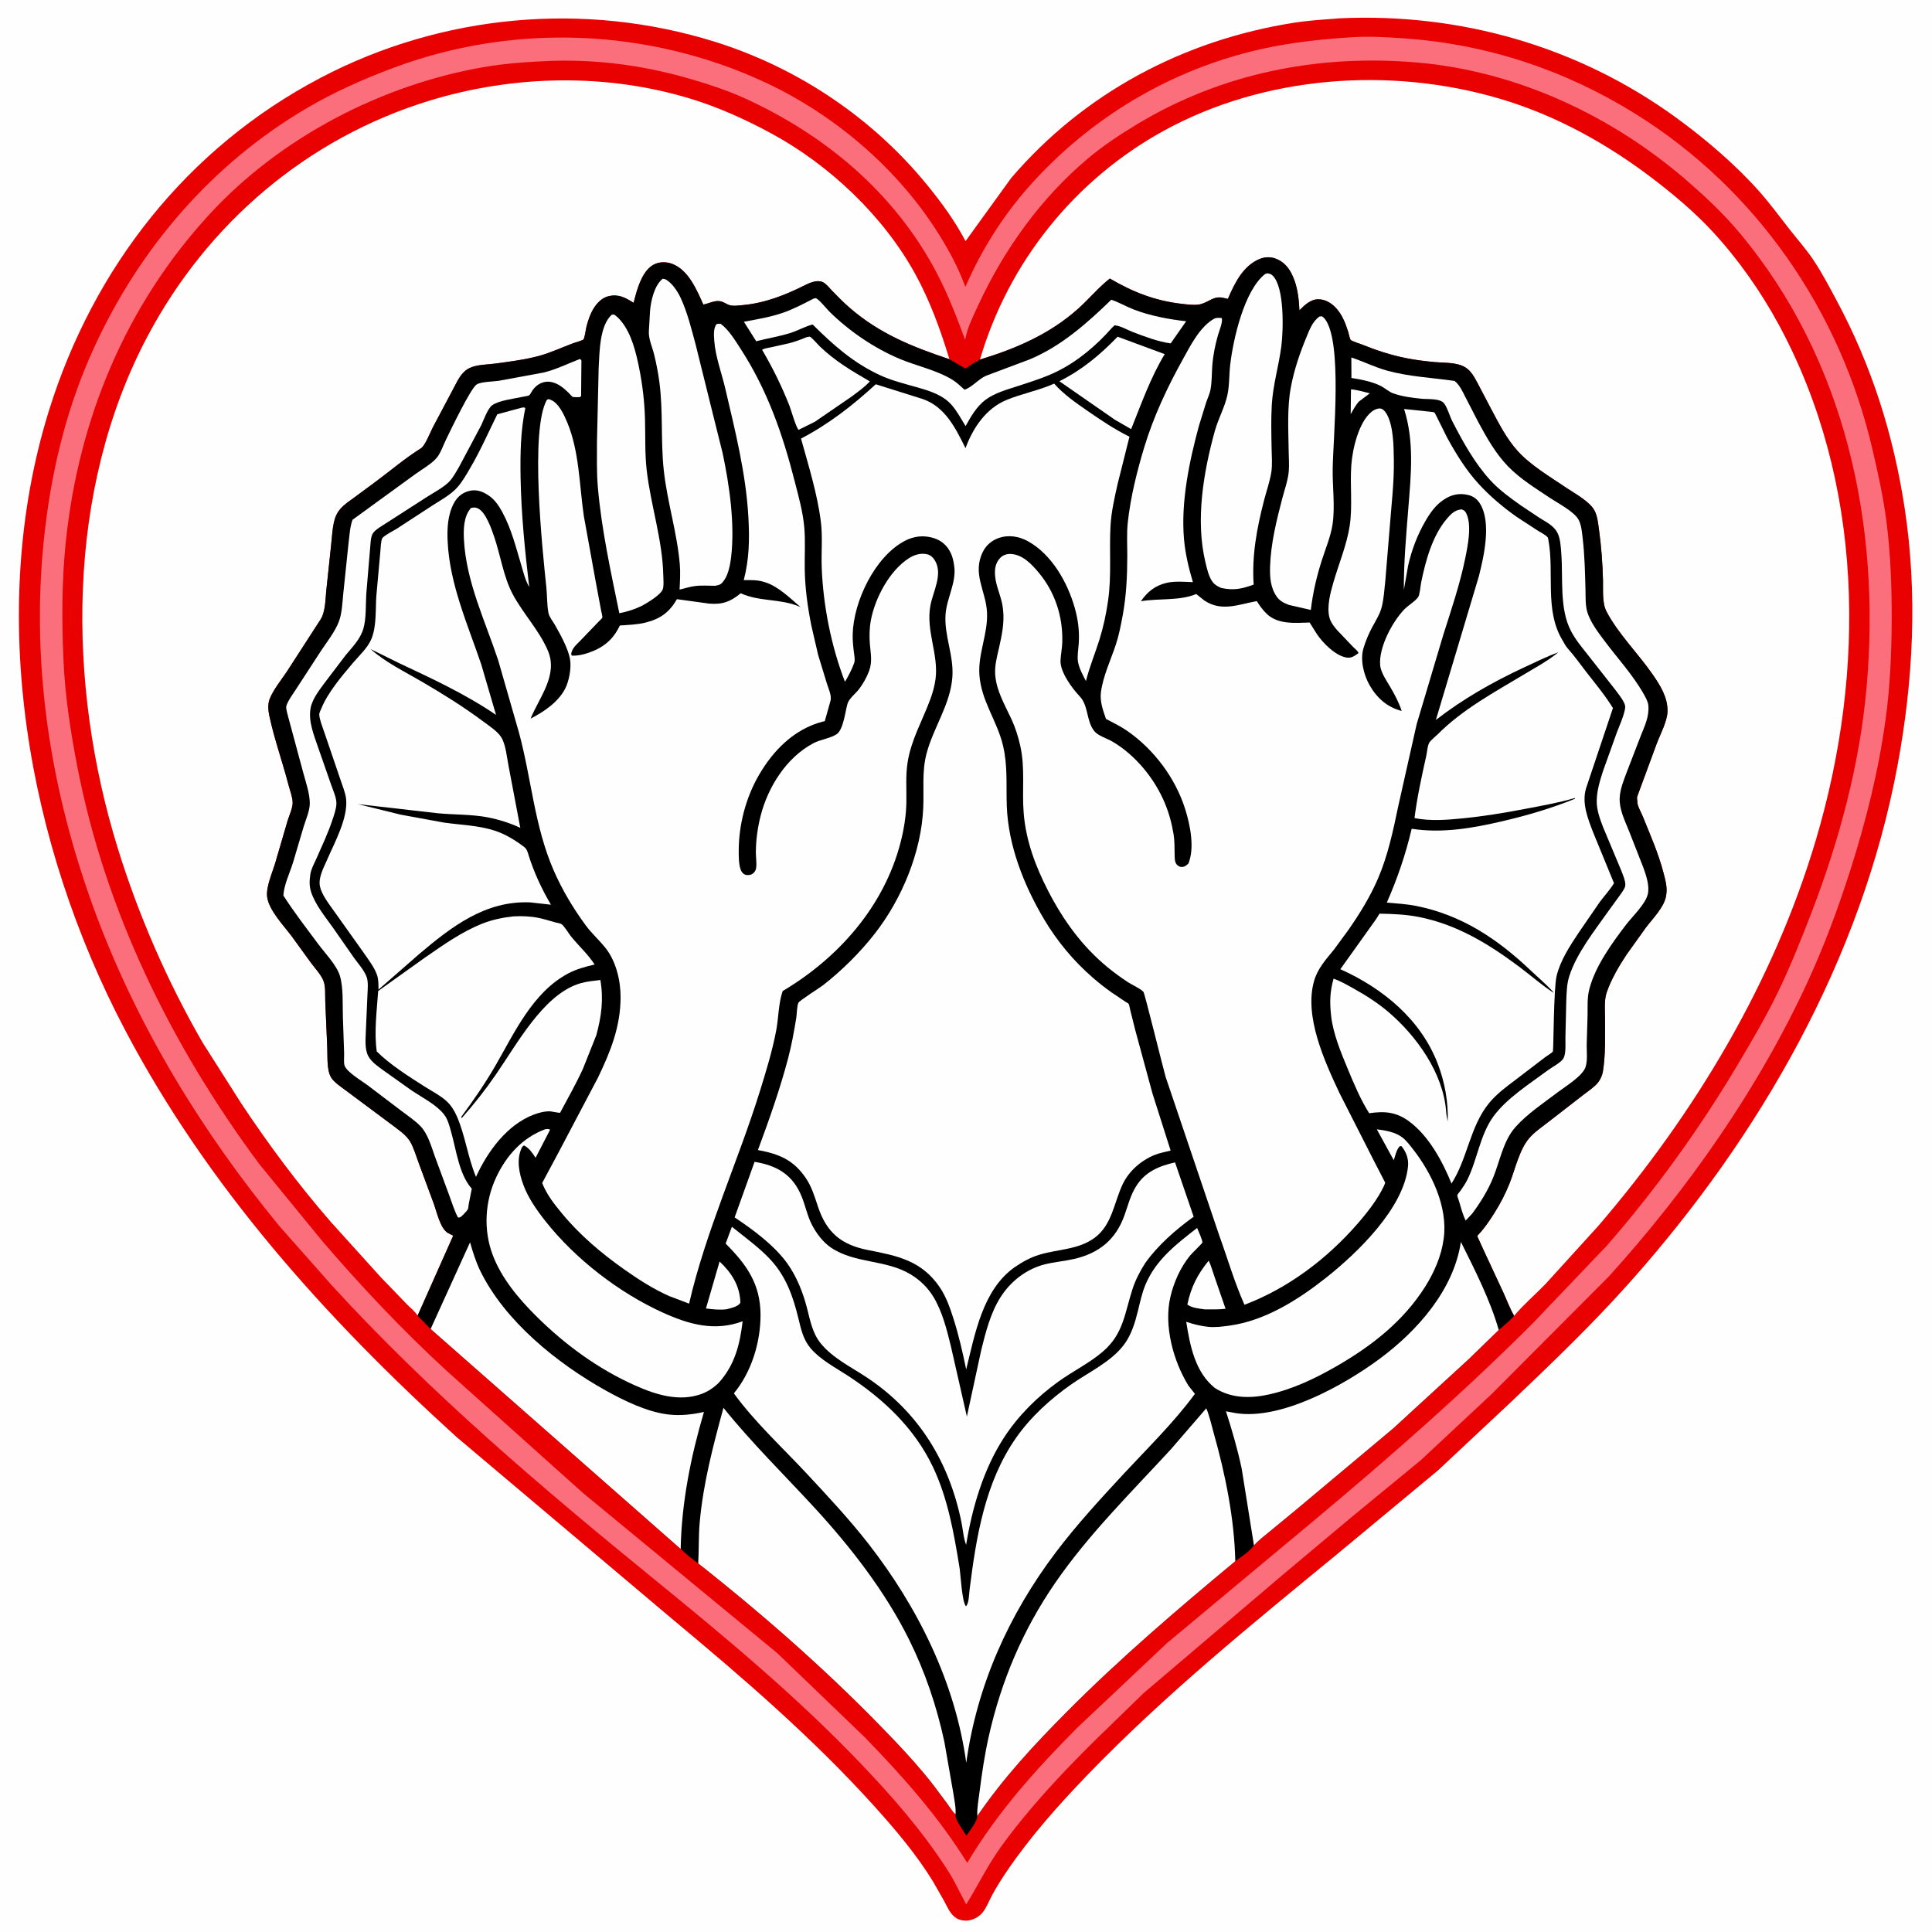 <svg version="1.1" xmlns="http://www.w3.org/2000/svg" style="display: block;" viewBox="0 0 2048 2048" width="1024" height="1024">
<path transform="translate(0,0)" fill="rgb(254,254,254)" d="M -0 -0 L 2048 0 L 2048 2048 L -0 2048 L -0 -0 z"/>
<path transform="translate(0,0)" fill="rgb(233,0,0)" d="M 1420.01 19.418 C 1548.23 13.425 1673.72 49.421 1777.59 125.316 C 1807.86 147.437 1839.4 174.282 1864.37 202.318 C 1875.94 215.312 1886.36 229.556 1897.1 243.239 C 1905.74 254.246 1915.18 264.8 1922.88 276.5 C 1931.74 289.958 1939.32 304.388 1946.93 318.579 C 1984.08 387.843 2007.15 460.871 2018.99 538.476 C 2032.83 629.215 2028.23 721.088 2011.53 811.031 C 1973.35 1016.77 1865.69 1204.46 1727.43 1359.55 C 1687.88 1403.92 1645.22 1444.78 1602.23 1485.71 L 1524.22 1558.77 L 1417.33 1647.53 C 1326.32 1722.25 1234.39 1796.88 1152.52 1881.76 C 1122.23 1913.16 1092.04 1947.15 1067.46 1983.33 C 1061.85 1991.57 1056.42 2000.18 1051.66 2008.95 C 1048.47 2014.84 1045.95 2021.79 1041.82 2027.05 C 1038.04 2031.87 1031.65 2035.36 1025.53 2035.91 C 1021.93 2036.23 1017.61 2035.53 1014.45 2033.72 C 1007.54 2029.75 1004.64 2022.28 1001.05 2015.56 L 989.094 1994.56 C 971.776 1966.22 949.571 1939.94 927.385 1915.31 C 861.775 1842.46 787.212 1778.33 711.998 1715.71 L 483.612 1522.99 C 345.382 1397.48 220.245 1258.23 132.773 1092.21 C 29.186 895.609 -15.163 650.522 51.932 435.141 C 99.21 283.375 198.402 156.733 339.906 82.445 C 468.355 15.01 619.682 1.038 758.094 44.377 C 845.89 71.867 925.194 125.197 983.238 196.599 C 998.388 215.236 1012.32 234.269 1023.5 255.622 L 1071.86 188.778 C 1149.03 98.498 1254.77 42.419 1371.75 24.098 C 1387.67 21.605 1403.94 20.653 1420.01 19.418 z"/>
<path transform="translate(0,0)" fill="rgb(251,111,124)" d="M 1433.83 39.433 C 1451.83 38.28 1470.18 39.436 1488.15 40.665 C 1576.08 46.683 1658.71 74.098 1733.5 120.597 C 1861.56 200.214 1950.7 329.488 1984.8 475.968 C 1990.65 501.134 1996.42 526.844 1999.69 552.5 C 2004.12 587.299 2005.41 622.274 2005.28 657.314 C 2005.15 692.571 2003.58 727.773 1998.79 762.731 C 1991.25 817.713 1977.79 871.541 1960.82 924.315 C 1948.24 963.438 1933.78 1002.53 1916.6 1039.89 C 1864.32 1153.58 1789.44 1260.19 1705.7 1352.86 L 1581.23 1477.73 L 1506.28 1547.74 L 1432.5 1608.4 L 1362.3 1667.22 L 1212.49 1794.59 L 1160.62 1844.99 C 1125.02 1880.22 1090.09 1917.4 1060.78 1958.12 C 1046.84 1977.48 1036.75 1998.67 1024.23 2018.76 C 1017.69 2006.63 1012.25 1994.59 1004.78 1982.91 C 978.194 1941.34 946.071 1904.65 912.047 1869.07 C 844.458 1798.37 768.81 1735.41 693.054 1673.72 C 573.573 1576.39 455.774 1476.31 351.595 1362.4 L 295.966 1299.5 C 214.998 1200.96 147.153 1090.48 102.332 970.893 C 52.34 837.507 30.637 696.762 48.457 554.922 C 56.565 490.384 72.366 428.291 99.496 368.98 C 147.772 263.44 224.165 174.261 324.525 115.03 C 354.109 97.571 385.933 83.446 418.089 71.511 C 544.865 24.458 686.646 30.026 809.355 86.508 C 881.039 119.503 946.655 174.367 990.141 240.425 C 1003.52 260.744 1014.94 281.276 1023.38 304.141 C 1039.91 265.728 1062.7 229.447 1090.41 198.141 C 1155.5 124.61 1241.71 73.171 1337.74 51.861 C 1369.6 44.789 1401.32 41.48 1433.83 39.433 z"/>
<path transform="translate(0,0)" fill="rgb(233,0,0)" d="M 586.56 64.44 C 637.556 63.138 685.596 70.014 734.504 84.466 C 753.43 90.058 772.226 96.301 790.191 104.531 C 875.534 143.626 948.238 204.675 992.536 288.526 C 1004.84 311.807 1013.96 335.687 1023.09 360.316 C 1025.08 348.066 1031.81 334.747 1037 323.5 C 1064.12 264.725 1103.49 209.807 1153.24 167.996 C 1169.45 154.372 1187.49 142.468 1205.61 131.539 C 1295.48 77.333 1398.01 57.299 1502.03 66.251 C 1608.84 75.443 1710.74 123.507 1790.84 193.786 C 1809.66 210.299 1827.46 227.118 1843.58 246.332 C 1956.47 380.884 1994.07 557.27 1978.6 729.281 C 1971.3 810.438 1949.82 890.47 1920.66 966.351 C 1909.39 995.672 1897.74 1024.94 1883.97 1053.19 C 1870.76 1080.28 1855.42 1106.15 1839.97 1132 C 1800.45 1198.17 1754.2 1261.99 1703.62 1320.11 L 1624.8 1402.74 C 1551.11 1476.43 1473.57 1544.26 1393.7 1611.16 L 1303.14 1686.61 L 1236.93 1741.86 L 1142.04 1831.36 C 1098.01 1875.6 1057.47 1920.83 1025.31 1974.67 C 994.545 1925.38 957.249 1883.32 916.882 1841.76 L 824.067 1752.5 L 617.805 1582.47 L 473.644 1453.26 C 426.779 1410.24 382.956 1363.77 341.556 1315.52 L 274.843 1233.92 C 181.795 1108.65 111.416 965.684 81.817 811.863 C 74.583 774.265 68.833 736.716 67.227 698.414 C 65.507 657.388 65.465 615.859 69.685 574.973 C 83.166 444.363 133.192 323.615 222.385 226.819 C 297.371 145.44 405.335 89.433 513.968 70.935 C 538.013 66.84 562.222 65.417 586.56 64.44 z"/>
<path transform="translate(0,0)" fill="rgb(254,254,254)" d="M 1038.78 381.187 C 1069.08 277.832 1139.35 190.375 1233.76 138.55 C 1340.47 79.97 1473.47 70.434 1589.45 104.517 C 1648.72 121.936 1703.48 152.252 1752.38 189.613 C 1774.38 206.423 1796.59 225.147 1815.41 245.502 C 1842.39 274.673 1866.26 308.594 1885.22 343.501 C 1976.04 510.732 1978.24 711.062 1924.87 890.511 C 1879.88 1041.77 1796.68 1180.28 1694.22 1299.56 L 1637.95 1361.48 C 1627.24 1372.51 1614.82 1383.07 1605.04 1394.83 C 1600.68 1387.39 1597.48 1378.64 1593.89 1370.75 L 1573.69 1327.34 L 1567.64 1314.12 C 1567.4 1313.58 1565.9 1310.57 1565.92 1310.2 C 1565.93 1309.95 1569.37 1306.36 1569.8 1305.85 C 1575.1 1299.69 1579.59 1292.97 1583.94 1286.11 C 1590.18 1276.29 1595.54 1265.96 1599.91 1255.17 C 1606.07 1239.97 1610.3 1219.1 1620.96 1206.55 C 1626.41 1200.14 1634.25 1194.87 1640.86 1189.7 L 1678.45 1160.55 C 1683.55 1156.56 1690.03 1152.47 1694.03 1147.41 C 1696.63 1144.13 1698.51 1139.76 1699.17 1135.62 C 1702.05 1117.58 1701.34 1098.68 1701.41 1080.45 C 1701.44 1071.86 1700.29 1060.66 1703 1052.5 C 1707.58 1038.72 1716.13 1024.09 1724.16 1012 L 1744.86 983.053 C 1751.92 973.772 1764.08 961.599 1766.04 949.982 L 1766.27 948.5 C 1767.59 940.467 1765.31 932.573 1763.27 924.812 C 1757.94 904.485 1749.23 884.736 1741.33 865.266 C 1739.66 861.133 1735.79 854.554 1735.6 850.179 L 1735.64 849 C 1735.47 847.056 1734.93 846.03 1735.63 844.079 L 1756.26 788.094 C 1760.01 778.159 1767.41 764.615 1767.63 754 C 1767.93 739.243 1759.98 726.695 1751.91 715 C 1736.55 692.733 1715.51 672.144 1702.97 648.263 C 1698.16 639.083 1699.5 625.367 1699.24 615.156 C 1698.77 597.189 1697.46 579.307 1694.99 561.5 C 1694.06 554.87 1693.37 546.827 1690.06 540.893 C 1684.75 531.383 1669.51 523.279 1660.47 517.164 C 1643.34 505.58 1622.72 493.448 1608.83 478.145 C 1596.79 464.879 1588.58 448.335 1580.19 432.632 L 1566.46 406.457 C 1562.98 400.075 1559.77 393.496 1553.38 389.486 C 1544.47 383.898 1531.55 384.819 1521.32 383.878 C 1510.97 382.926 1500.6 381.687 1490.41 379.634 C 1474.41 376.411 1458.82 371.358 1443.72 365.211 C 1441.48 364.299 1433.01 361.749 1431.69 360.219 C 1430.83 359.227 1429.64 353.282 1429.12 351.68 C 1426.16 342.502 1422.83 333.648 1416.15 326.454 C 1411.25 321.173 1404.68 317.178 1397.25 317.261 C 1389.08 317.352 1382.75 323.561 1377.45 328.996 C 1376.93 318.596 1375.82 307.316 1372.25 297.445 C 1368.63 287.449 1363.7 279.15 1353.59 274.689 C 1347.61 272.047 1341.27 272.061 1335.19 274.57 C 1317.57 281.837 1308.65 300.431 1301.62 316.835 L 1296.5 315.696 C 1286.7 313.554 1281.75 319.864 1273.28 322.298 C 1267.6 323.932 1259.35 322.824 1253.52 322.18 C 1224.71 318.998 1201.23 309.757 1176.44 295.27 C 1164.58 304.627 1154.3 317.008 1142.98 327.158 C 1112.8 354.231 1076.99 369.511 1038.78 381.187 z"/>
<path transform="translate(0,0)" fill="rgb(254,254,254)" d="M 442.64 1394.72 C 440.701 1390.82 434.734 1386.07 431.556 1382.82 L 403.702 1353.96 L 350.996 1295.65 C 316.302 1255.79 285.045 1213.82 255.837 1169.82 L 214.713 1105.1 C 177.463 1040.56 147 970.731 124.95 899.559 C 70.945 725.254 69.557 520.244 156.462 356.323 C 219.866 236.729 325.862 146.117 455.846 106.52 C 545.215 79.295 643.577 77.435 733.117 104.988 C 762.262 113.956 790.194 126.652 817 141.1 C 878.91 174.468 936.537 228.98 970.369 290.768 C 985.977 319.273 997.015 349.767 1006.42 380.793 C 967.063 367.674 932.042 353.602 900.355 325.987 C 893.908 320.369 887.99 314.34 882.041 308.207 C 879.169 305.246 875.744 300.677 872 298.983 C 866.465 296.478 858.927 299.494 853.889 302.023 C 832.712 312.656 811.003 321.34 787.152 323.448 C 783.02 323.814 777.436 324.7 773.444 323.5 C 770.555 322.632 768.04 320.717 765.126 319.762 C 758.449 317.576 752.055 321.621 745.564 322.853 C 738.54 307.314 729.946 286.372 712.656 279.735 C 706.556 277.394 699.175 277.329 693.271 280.338 C 682.189 285.985 676.847 301.878 673.728 313.114 L 671.626 320.988 C 662.821 315.53 655.976 311.482 645.193 313.963 C 637.904 315.64 632.471 321.575 628.79 327.783 C 625.48 333.366 623.469 339.557 621.787 345.788 C 621.13 348.222 619.771 358.434 618.564 359.774 C 617.489 360.968 609.654 363.064 607.819 363.751 C 595.876 368.221 583.829 373.855 571.562 377.225 C 556.855 381.266 540.392 383.305 525.265 385.387 C 516.378 386.609 505.449 386.285 497.316 390.343 C 491.931 393.029 488.245 398.042 485.279 403.103 L 458.64 453.385 C 456.158 458.254 450.506 472.552 446.292 475.18 C 429.815 485.454 414.603 498.444 399 510.035 L 375.701 527.259 C 370.722 530.919 365.137 534.531 361.033 539.193 C 357.349 543.378 355.198 548.084 353.996 553.5 C 352.255 561.34 351.868 569.982 350.987 578 L 345.897 625.857 C 344.862 635.511 345.065 648.613 339.716 656.809 L 304.416 711.409 C 298.435 720.591 289.528 731.125 285.721 741.344 C 283.701 746.764 284.398 753.618 285.592 759.179 C 290.866 783.736 299.596 808.035 305.923 832.406 C 307.37 837.977 310.252 845.295 310.238 851.009 C 310.224 856.656 306.542 864.538 304.823 870.154 L 291.645 915.172 C 288.654 925.193 281.937 940.151 283.179 950.585 C 284.867 964.762 300.781 981.143 309.166 992.411 L 329.933 1021.02 C 334.227 1026.78 340.845 1033.75 343.179 1040.5 C 345.209 1046.37 344.557 1055.07 344.798 1061.33 L 346.9 1110.08 C 347.342 1119.21 346.203 1133.56 350.678 1141.62 C 353.767 1147.19 361.418 1152.01 366.43 1155.83 L 414.344 1191.5 C 421.106 1196.76 429.914 1202.3 434.45 1209.64 C 438.551 1216.27 441.02 1225.27 443.785 1232.65 L 460.066 1276.61 C 463.072 1285.06 466.718 1301.85 474.5 1306.83 L 480.396 1309.88 L 442.64 1394.72 z"/>
<path transform="translate(0,0)" fill="rgb(0,0,0)" d="M 1038.78 381.187 C 1076.99 369.511 1112.8 354.231 1142.98 327.158 C 1154.3 317.008 1164.58 304.627 1176.44 295.27 C 1201.23 309.757 1224.71 318.998 1253.52 322.18 C 1259.35 322.824 1267.6 323.932 1273.28 322.298 C 1281.75 319.864 1286.7 313.554 1296.5 315.696 L 1301.62 316.835 C 1308.65 300.431 1317.57 281.837 1335.19 274.57 C 1341.27 272.061 1347.61 272.047 1353.59 274.689 C 1363.7 279.15 1368.63 287.449 1372.25 297.445 C 1375.82 307.316 1376.93 318.596 1377.45 328.996 C 1382.75 323.561 1389.08 317.352 1397.25 317.261 C 1404.68 317.178 1411.25 321.173 1416.15 326.454 C 1422.83 333.648 1426.16 342.502 1429.12 351.68 C 1429.64 353.282 1430.83 359.227 1431.69 360.219 C 1433.01 361.749 1441.48 364.299 1443.72 365.211 C 1458.82 371.358 1474.41 376.411 1490.41 379.634 C 1500.6 381.687 1510.97 382.926 1521.32 383.878 C 1531.55 384.819 1544.47 383.898 1553.38 389.486 C 1559.77 393.496 1562.98 400.075 1566.46 406.457 L 1580.19 432.632 C 1588.58 448.335 1596.79 464.879 1608.83 478.145 C 1622.72 493.448 1643.34 505.58 1660.47 517.164 C 1669.51 523.279 1684.75 531.383 1690.06 540.893 C 1693.37 546.827 1694.06 554.87 1694.99 561.5 C 1697.46 579.307 1698.77 597.189 1699.24 615.156 C 1699.5 625.367 1698.16 639.083 1702.97 648.263 C 1715.51 672.144 1736.55 692.733 1751.91 715 C 1759.98 726.695 1767.93 739.243 1767.63 754 C 1767.41 764.615 1760.01 778.159 1756.26 788.094 L 1735.63 844.079 C 1734.93 846.03 1735.47 847.056 1735.64 849 L 1735.6 850.179 C 1735.79 854.554 1739.66 861.133 1741.33 865.266 C 1749.23 884.736 1757.94 904.485 1763.27 924.812 C 1765.31 932.573 1767.59 940.467 1766.27 948.5 L 1766.04 949.982 C 1764.08 961.599 1751.92 973.772 1744.86 983.053 L 1724.16 1012 C 1716.13 1024.09 1707.58 1038.72 1703 1052.5 C 1700.29 1060.66 1701.44 1071.86 1701.41 1080.45 C 1701.34 1098.68 1702.05 1117.58 1699.17 1135.62 C 1698.51 1139.76 1696.63 1144.13 1694.03 1147.41 C 1690.03 1152.47 1683.55 1156.56 1678.45 1160.55 L 1640.86 1189.7 C 1634.25 1194.87 1626.41 1200.14 1620.96 1206.55 C 1610.3 1219.1 1606.07 1239.97 1599.91 1255.17 C 1595.54 1265.96 1590.18 1276.29 1583.94 1286.11 C 1579.59 1292.97 1575.1 1299.69 1569.8 1305.85 C 1569.37 1306.36 1565.93 1309.95 1565.92 1310.2 C 1565.9 1310.57 1567.4 1313.58 1567.64 1314.12 L 1573.69 1327.34 L 1593.89 1370.75 C 1597.48 1378.64 1600.68 1387.39 1605.04 1394.83 C 1600.23 1400.33 1594.42 1405.23 1588.73 1409.78 L 1557.47 1440.16 L 1476.89 1514.1 L 1374.92 1599.51 L 1345.1 1624.08 C 1339.83 1628.49 1333.65 1633.01 1329.25 1638.24 C 1324.1 1645.05 1316.37 1649.98 1309.47 1654.87 C 1247.87 1706.04 1187.15 1757.9 1130.67 1814.76 C 1096.18 1849.48 1063.66 1884.46 1035.99 1924.99 C 1036.12 1930.67 1027.79 1940.89 1024.52 1945.95 C 1021.58 1941.23 1011.82 1928.31 1012.89 1923.33 C 1009.61 1920.33 1006.9 1915.67 1004.26 1912.06 L 988.964 1891.6 C 976.42 1875.55 962.678 1860.27 948.661 1845.5 C 884.143 1777.53 813.658 1715.25 740.142 1657.21 C 733.613 1652.85 727.315 1647.26 721.535 1641.94 L 456.498 1408.75 L 442.64 1394.72 L 480.396 1309.88 L 474.5 1306.83 C 466.718 1301.85 463.072 1285.06 460.066 1276.61 L 443.785 1232.65 C 441.02 1225.27 438.551 1216.27 434.45 1209.64 C 429.914 1202.3 421.106 1196.76 414.344 1191.5 L 366.43 1155.83 C 361.418 1152.01 353.767 1147.19 350.678 1141.62 C 346.203 1133.56 347.342 1119.21 346.9 1110.08 L 344.798 1061.33 C 344.557 1055.07 345.209 1046.37 343.179 1040.5 C 340.845 1033.75 334.227 1026.78 329.933 1021.02 L 309.166 992.411 C 300.781 981.143 284.867 964.762 283.179 950.585 C 281.937 940.151 288.654 925.193 291.645 915.172 L 304.823 870.154 C 306.542 864.538 310.224 856.656 310.238 851.009 C 310.252 845.295 307.37 837.977 305.923 832.406 C 299.596 808.035 290.866 783.736 285.592 759.179 C 284.398 753.618 283.701 746.764 285.721 741.344 C 289.528 731.125 298.435 720.591 304.416 711.409 L 339.716 656.809 C 345.065 648.613 344.862 635.511 345.897 625.857 L 350.987 578 C 351.868 569.982 352.255 561.34 353.996 553.5 C 355.198 548.084 357.349 543.378 361.033 539.193 C 365.137 534.531 370.722 530.919 375.701 527.259 L 399 510.035 C 414.603 498.444 429.815 485.454 446.292 475.18 C 450.506 472.552 456.158 458.254 458.64 453.385 L 485.279 403.103 C 488.245 398.042 491.931 393.029 497.316 390.343 C 505.449 386.285 516.378 386.609 525.265 385.387 C 540.392 383.305 556.855 381.266 571.562 377.225 C 583.829 373.855 595.876 368.221 607.819 363.751 C 609.654 363.064 617.489 360.968 618.564 359.774 C 619.771 358.434 621.13 348.222 621.787 345.788 C 623.469 339.557 625.48 333.366 628.79 327.783 C 632.471 321.575 637.904 315.64 645.193 313.963 C 655.976 311.482 662.821 315.53 671.626 320.988 L 673.728 313.114 C 676.847 301.878 682.189 285.985 693.271 280.338 C 699.175 277.329 706.556 277.394 712.656 279.735 C 729.946 286.372 738.54 307.314 745.564 322.853 C 752.055 321.621 758.449 317.576 765.126 319.762 C 768.04 320.717 770.555 322.632 773.444 323.5 C 777.436 324.7 783.02 323.814 787.152 323.448 C 811.003 321.34 832.712 312.656 853.889 302.023 C 858.927 299.494 866.465 296.478 872 298.983 C 875.744 300.677 879.169 305.246 882.041 308.207 C 887.99 314.34 893.908 320.369 900.355 325.987 C 932.042 353.602 967.063 367.674 1006.42 380.793 L 1023.43 390.73 C 1028.45 387.203 1033.31 383.971 1038.78 381.187 z"/>
<path transform="translate(0,0)" fill="rgb(254,254,254)" d="M 1432.1 412.696 C 1438.71 413.24 1445.59 415.4 1452.06 416.92 L 1440.23 425.87 C 1436.85 429.973 1434.37 434.399 1431.79 439.018 L 1432.1 412.696 z"/>
<path transform="translate(0,0)" fill="rgb(254,254,254)" d="M 762.783 1337.25 C 775.558 1349.35 784.342 1362.87 784.837 1381 C 782.04 1385.31 775.081 1386.54 770.262 1387.87 C 762.93 1388.8 755.622 1387.95 748.339 1387.04 L 762.783 1337.25 z"/>
<path transform="translate(0,0)" fill="rgb(254,254,254)" d="M 1281.25 1336.34 C 1283.8 1341.59 1285.37 1347.57 1287.33 1353.1 L 1299.15 1387.37 C 1291.98 1388.26 1284.52 1387.96 1277.28 1388.01 C 1271.27 1387.15 1263.58 1386.6 1258.63 1382.86 C 1262.6 1364.25 1269.26 1351.12 1281.25 1336.34 z"/>
<path transform="translate(0,0)" fill="rgb(254,254,254)" d="M 1184.73 356.934 L 1234.64 375.406 C 1219.66 400.125 1209.8 428.217 1199.04 454.912 L 1181.8 444.933 L 1122.97 404.12 C 1147.2 392.067 1166 376.172 1184.73 356.934 z"/>
<path transform="translate(0,0)" fill="rgb(254,254,254)" d="M 854.821 357.5 C 855.495 357.343 857.982 356.732 858.5 356.911 C 860.505 357.605 866.829 365.103 868.781 366.978 C 885.316 382.864 902.462 392.921 922.051 404.293 C 916.456 410.501 909.12 415.568 902.434 420.574 L 863.783 447.094 L 846.598 455.633 C 843.992 453.837 838.519 434.364 836.979 430.448 C 828.834 409.726 819.146 389.975 807.842 370.798 C 810.419 369.159 813.89 368.878 816.86 368.228 L 836 363.979 C 842.495 362.351 848.649 360.069 854.821 357.5 z"/>
<path transform="translate(0,0)" fill="rgb(254,254,254)" d="M 862.537 316.5 L 864.492 316.076 C 867.191 316.076 876.477 327.636 879.248 330.364 C 900.293 351.089 926.6 369.039 953.809 380.469 C 971.898 388.068 993.378 392.411 1009.97 402.824 C 1014.46 405.636 1018.47 409.577 1022.42 413.083 C 1030.16 410.769 1037.3 401.728 1045.23 398.343 L 1091.84 380.826 C 1125.14 366.834 1152.44 342.531 1178 317.731 C 1186.15 320.432 1193.75 324.966 1201.8 328.075 C 1218.94 334.696 1239.13 338.541 1257.38 340.534 L 1240.98 363.996 C 1227.67 362.246 1213.18 356.659 1200.62 351.869 C 1194.76 349.636 1187.71 345.283 1181.5 344.851 L 1178.55 347.659 C 1162.5 365.913 1142.98 382.56 1121.11 393.463 C 1108.07 399.965 1093.88 404.36 1080.05 408.898 C 1068.29 412.76 1054.73 416.286 1044.66 423.825 C 1035.31 430.822 1029.09 441.679 1023.55 451.68 C 1018.98 444.277 1014.49 435.779 1008.75 429.228 C 999.311 418.461 984.728 414.112 971.437 410.354 C 958.464 406.687 945.084 403.38 932.812 397.697 C 904.181 384.435 883.565 365.879 861.422 343.977 C 853.412 346.022 846.038 350.362 838.145 352.874 C 826.326 356.634 813.651 358.65 801.607 361.726 L 788.569 341.105 C 802.317 338.496 816.186 336.225 829.469 331.715 C 840.976 327.808 851.741 322.013 862.537 316.5 z"/>
<path transform="translate(0,0)" fill="rgb(254,254,254)" d="M 1398.78 335.5 L 1401.39 335.288 C 1402.52 336.186 1403.61 337.025 1404.5 338.179 C 1423.2 362.424 1413.22 462.928 1412.7 497.022 C 1412.41 516.243 1415.4 537.018 1412.54 555.967 C 1410.64 568.514 1405.14 581.599 1401.25 593.724 C 1395.62 611.265 1391.72 628.314 1389.52 646.58 L 1366.25 641.248 C 1361.09 639.218 1356.64 637.122 1353.36 632.449 C 1346.78 623.06 1345.97 611.77 1346.33 600.642 C 1347.13 575.9 1353.11 551.929 1359.34 528.083 C 1361.72 518.951 1365.32 509.141 1366.14 499.706 C 1366.73 492.901 1366.14 485.641 1366.06 478.803 C 1365.78 456.275 1364.23 432.082 1368.46 409.957 C 1371.85 392.183 1377.6 375.017 1384.51 358.323 C 1387.89 350.158 1391.18 340.687 1398.78 335.5 z"/>
<path transform="translate(0,0)" fill="rgb(254,254,254)" d="M 648.598 333.5 L 651.156 333.536 C 653.891 335.504 656.176 337.678 658.325 340.273 C 669.606 353.897 674.363 374.236 677.731 391.191 C 681.153 408.42 683.162 425.935 683.706 443.495 C 684.267 461.577 683.457 480.35 685.509 498.309 C 689.738 535.337 702.274 572.303 703.105 609.535 C 703.201 613.831 703.768 619.679 702.82 623.841 C 701.381 630.162 686.211 638.952 680.761 642.02 C 672.926 645.874 665.058 648.376 656.505 650.047 C 647.502 606.178 637.607 561.163 633.758 516.516 C 632.382 500.553 632.815 484.308 632.817 468.292 L 634.602 390.087 C 635.565 373.411 635.445 345.228 648.598 333.5 z"/>
<path transform="translate(0,0)" fill="rgb(254,254,254)" d="M 702.402 295.5 C 704.112 295.526 705.574 296.087 707 297.021 C 713.246 301.114 718.605 309.436 721.696 316.161 C 728.706 331.408 732.976 348.744 737.329 364.917 L 755.78 439.307 L 766.022 480.328 C 773.26 514.635 779.053 554.996 775.1 590 C 774.267 597.376 772.289 608.19 768.053 614.412 C 764.729 619.294 763.836 619.807 758.127 620.965 C 751.063 620.936 743.175 620.313 736.218 621.313 C 730.938 622.072 725.564 623.707 720.388 625.018 C 720.813 616.099 721.364 606.971 720.605 598.062 C 717.734 564.352 707.156 531.716 703.579 498.059 C 700.301 467.215 703.059 436.012 698.968 405 C 697.679 395.231 695.767 385.426 693.435 375.856 C 691.499 367.91 687.28 359.082 687.835 350.899 L 689.1 329.258 C 690.096 318.298 693.691 302.656 702.402 295.5 z"/>
<path transform="translate(0,0)" fill="rgb(254,254,254)" d="M 1341.03 290.5 L 1343.53 289.702 C 1345.76 290.102 1347.32 290.47 1349 292.083 C 1361.69 304.247 1360.48 349.867 1358.27 366.988 C 1355.55 388.085 1349.34 407.97 1348.13 429.419 C 1347.27 444.722 1347.66 459.968 1347.95 475.276 C 1348.1 483.545 1348.92 493.149 1347.53 501.299 C 1345.87 511.045 1342.38 520.963 1339.9 530.562 C 1332.25 560.242 1326.9 588.922 1328.93 619.693 C 1316.45 624.274 1307.74 626.081 1294.56 623.259 C 1291.22 621.857 1287.96 620.104 1285.67 617.197 C 1281.32 611.686 1279.42 602.725 1277.8 596 C 1267.07 551.436 1275.72 500.402 1287.79 456.787 C 1291.35 443.914 1298.25 431.822 1301.07 418.909 C 1303.34 408.537 1302.85 397.077 1304.09 386.5 C 1307.27 359.433 1318.87 307.924 1341.03 290.5 z"/>
<path transform="translate(0,0)" fill="rgb(254,254,254)" d="M 578.128 1196.97 C 580.412 1196.81 581.008 1196.49 583.144 1197.5 L 567.733 1227.29 C 564.344 1222.13 561.095 1217.13 555.5 1214.21 C 553.796 1215.42 553.774 1215.22 552.801 1217.34 C 547.282 1229.42 550.365 1244.08 554.774 1255.97 C 559.897 1269.78 568.783 1282.53 577.834 1294.03 C 609.622 1334.44 656.237 1370.41 702.815 1391.5 C 730.525 1404.05 757.736 1411.63 787.226 1400.6 C 784.301 1425.28 778.944 1446.81 761.985 1465.71 C 756.79 1470.86 750.51 1475.14 743.616 1477.65 C 720.087 1486.24 695.319 1478.47 673.545 1468.78 C 634.031 1451.21 598.801 1425.4 568.232 1394.98 C 549.655 1376.5 531.549 1354.95 522.219 1330.12 C 512.3 1303.71 514.009 1273.73 525.882 1248.21 C 536.687 1224.99 553.794 1205.92 578.128 1196.97 z"/>
<path transform="translate(0,0)" fill="rgb(254,254,254)" d="M 1459.48 1197.12 C 1468.61 1198.25 1479.26 1200.04 1486.68 1205.84 C 1490.96 1209.18 1494.45 1213.91 1497.78 1218.15 C 1517.66 1243.49 1534.75 1279.26 1530.47 1312.22 L 1530.22 1314 C 1527.87 1331.48 1520.11 1349.12 1510.72 1363.96 C 1487.81 1400.18 1455.02 1426.01 1418.3 1447.35 C 1395.4 1460.66 1370.74 1472.6 1344.69 1478.28 C 1325.21 1482.53 1305.09 1482.4 1287.83 1471.34 C 1266.73 1454.42 1261.47 1426.41 1257.44 1401.13 C 1264.82 1403.7 1272.31 1405.51 1280.09 1406.42 C 1287.78 1407.33 1295.84 1406.24 1303.46 1405.19 C 1341.14 1399.96 1376.24 1377.74 1405.57 1354.53 C 1438.84 1328.22 1488.28 1280.63 1492.57 1236.26 C 1493.35 1228.23 1490.52 1220.94 1485.5 1214.82 L 1483.5 1215.28 C 1480.22 1219.16 1479.03 1225.11 1477.46 1229.9 L 1459.48 1197.12 z"/>
<path transform="translate(0,0)" fill="rgb(254,254,254)" d="M 1432.48 378.944 C 1445.46 383.243 1457.62 389.435 1470.89 393.036 C 1494.26 399.376 1518.17 400.371 1541.97 403.828 C 1547.47 408.326 1550.17 414.654 1553.33 420.842 L 1567.13 447.584 C 1576.01 464.064 1585.59 481.062 1598.75 494.55 C 1611.56 507.688 1627.85 517.681 1643.04 527.828 C 1651.25 533.305 1669.19 542.572 1673.52 551.238 C 1676.53 557.274 1677.05 565.018 1677.81 571.638 C 1679.81 589.022 1680.18 606.886 1680.67 624.382 C 1680.9 632.704 1680.29 642.631 1683.15 650.51 C 1687 661.071 1694.26 670.57 1700.94 679.493 C 1714.69 697.846 1731.17 715.747 1742.41 735.718 C 1744.45 739.346 1747 743.789 1747.34 747.977 C 1748.29 759.681 1743.56 769.253 1739.34 779.845 L 1724.76 817.63 C 1721.44 826.512 1717.38 836.169 1716.94 845.743 C 1716.37 858.01 1722.31 869.662 1726.79 880.838 L 1742.06 919.756 C 1744.99 927.891 1748.9 939.481 1746.67 948.129 C 1743.9 958.864 1730.57 971.225 1723.7 980.197 C 1709.03 999.381 1691.43 1023.67 1685.09 1047.3 L 1684.66 1048.98 C 1682.38 1057.65 1683.06 1067.03 1682.89 1075.94 L 1681.96 1107.88 C 1681.93 1115.14 1683.03 1124.42 1680.68 1131.28 C 1677.46 1140.69 1659.7 1151.44 1652.05 1157.26 C 1636.86 1168.81 1619.04 1180.53 1606.34 1194.86 C 1593.33 1209.55 1589.98 1230.95 1582.72 1248.54 C 1577.04 1262.31 1569.5 1274.39 1560.69 1286.37 L 1553.69 1293.81 C 1550.46 1287.34 1548.53 1279.75 1546.49 1272.84 C 1546.19 1271.8 1544.62 1267.89 1544.77 1266.95 C 1544.9 1266.14 1547.59 1263.02 1548.16 1262.23 C 1550.84 1258.43 1553.43 1254.65 1555.49 1250.47 C 1566.05 1229.1 1568.83 1203.21 1582.98 1183.63 C 1596.96 1164.28 1621.8 1148.66 1640.96 1134.42 C 1645.14 1131.31 1654.66 1126.37 1657.21 1122.06 C 1660.3 1116.84 1659.29 1105.69 1659.41 1099.5 L 1660.32 1060.88 C 1660.7 1052.1 1660.78 1043.29 1663.48 1034.84 C 1671.25 1010.5 1690.23 986.686 1704.88 965.932 L 1717.37 948.713 C 1719.03 946.402 1722.23 942.106 1722.79 939.289 C 1723.74 934.589 1719.51 925.196 1717.71 920.703 L 1699.21 876.529 C 1695.88 867.74 1692.49 858.526 1692.6 849.015 C 1692.71 837.857 1696.01 827.577 1699.37 817.06 L 1714.13 775.887 C 1717.03 768.442 1720.5 760.834 1722.27 753.017 C 1722.76 750.869 1723.06 748.779 1722.29 746.662 C 1720.33 741.269 1715.42 735.533 1712.04 730.896 L 1683.08 694.027 C 1676.79 686.089 1670.14 678.128 1665.4 669.131 C 1652.87 645.305 1657.02 613.197 1655.05 587 C 1654.51 579.781 1654.18 570.39 1650.51 563.977 C 1646.56 557.08 1639.05 553.354 1632.54 549.326 L 1613.01 536.359 C 1601.35 528.126 1589.27 519.477 1579.62 508.889 C 1563.09 490.748 1550.75 468.389 1539.57 446.65 C 1536.59 440.857 1534.66 432.894 1530.91 427.752 C 1526.78 422.079 1513.69 423.356 1506.92 422.706 C 1497.19 421.771 1486.02 420.274 1476.79 416.958 C 1472.07 415.263 1468.45 411.587 1464.02 409.291 C 1455.04 404.626 1442.53 402.198 1432.58 400.654 L 1432.48 378.944 z"/>
<path transform="translate(0,0)" fill="rgb(254,254,254)" d="M 1329.25 1638.24 L 1316.25 1556.89 C 1311.9 1536.24 1306.02 1516.12 1299.58 1496.04 L 1310.36 1498.04 C 1358.61 1505.38 1424.79 1468.24 1462.2 1440.59 C 1502.38 1410.89 1540.97 1367.48 1548.61 1316.46 C 1563.37 1346.13 1579.63 1377.93 1588.73 1409.78 L 1557.47 1440.16 L 1476.89 1514.1 L 1374.92 1599.51 L 1345.1 1624.08 C 1339.83 1628.49 1333.65 1633.01 1329.25 1638.24 z"/>
<path transform="translate(0,0)" fill="rgb(254,254,254)" d="M 614.767 380.5 L 616.329 382.031 L 615.986 420 L 614.5 420.981 C 613.124 420.928 608.132 421.196 607.099 420.696 C 606.08 420.203 603.756 417.358 602.803 416.436 C 597.669 411.47 592.289 406.81 585.142 405.117 C 576.788 403.138 569.194 406.976 564.495 413.719 C 563.771 414.758 561.848 418.454 561.014 419.023 C 559.936 419.757 555.418 420.304 553.946 420.642 C 545.256 422.64 528.896 424.391 521.785 429.543 C 516.841 433.126 512.699 445.461 510.002 451 L 486.848 494.5 C 483.641 499.899 480.204 506.686 475.664 511.082 C 469.442 517.105 460.491 521.7 453.154 526.385 L 402.053 559.252 C 399.411 561.122 396.194 563.363 394.744 566.343 C 392.663 570.621 392.758 577.67 392.239 582.43 L 388.256 629.878 C 387.575 641.33 388.364 655.629 385.14 666.562 C 381.902 677.545 373.538 685.907 366.421 694.504 L 346.224 721.072 C 340.002 729.493 331.338 739.914 329.304 750.359 C 326.569 764.407 332.77 779.243 337.213 792.303 L 351.169 832.262 C 353.228 838.206 356.879 845.873 356.606 852.218 C 356.37 857.725 353.973 864.438 352.22 869.656 C 347.615 883.365 341.352 896.701 335.505 909.922 C 333.209 915.115 329.852 921.018 329.006 926.669 L 328.839 928 L 328.38 931.656 C 327.93 936.398 328.322 941.119 329.823 945.656 C 334.324 959.258 344.552 971.537 352.773 983.127 L 375.016 1015 C 379.416 1021.14 385.351 1027.67 388.308 1034.67 C 390.738 1040.41 389.752 1048.34 389.51 1054.5 L 387.846 1092.67 C 387.584 1100.97 386.354 1111.92 390.383 1119.5 C 394.036 1126.38 402.216 1131.55 408.351 1136.05 L 436.888 1156.33 C 447.88 1163.65 461.996 1170.66 470.373 1180.97 C 474.754 1186.36 476.392 1193.43 478.252 1199.99 C 483.599 1218.84 486.508 1243.94 499.225 1259.02 L 500.112 1260.06 L 496.893 1276.38 C 496.612 1277.85 496.507 1280.76 495.853 1282 C 494.971 1283.67 492.771 1285.64 491.503 1287.14 C 489.329 1289.09 488.533 1290.78 485.5 1290.63 C 481.527 1283.17 478.944 1274.5 476.006 1266.55 L 461.024 1226 C 457.307 1215.69 453.635 1202.02 445.863 1193.94 C 439.904 1187.75 432.149 1182.66 425.318 1177.44 L 389.735 1150.44 C 383.799 1146.02 367.199 1136.2 365.189 1129.35 C 364.244 1126.12 364.898 1120 364.786 1116.5 L 363.488 1078.36 C 363.02 1065.01 364.138 1047 360.302 1034.41 C 356.833 1023.02 344.628 1010.54 337.535 1001 C 324.916 984.03 311.821 967.105 300.394 949.309 C 301.008 938.082 307.112 925.421 310.5 914.732 L 321.99 875.969 C 324.284 868.728 328.41 859.176 328.397 851.563 C 328.379 841.266 324.295 829.64 321.644 819.772 L 306.188 762.457 C 305.465 759.514 302.873 751.463 303.456 748.834 C 304.618 743.599 310.619 735.56 313.584 730.932 L 340.458 689.625 C 346.626 680.401 355.12 669.585 359.099 659.207 C 362.455 650.453 362.895 639.781 363.767 630.459 L 369.54 575.045 C 370.607 566.814 370.873 558.882 373.689 550.977 L 440.245 502.602 C 447.114 497.585 457.58 491.735 462.964 485.278 C 467.11 480.307 469.929 471.814 472.805 465.958 C 477.452 456.5 498.639 412.104 505.197 407.62 C 509.661 404.568 522.954 404.56 528.73 403.655 L 576 394.946 C 589.077 391.856 602.182 385.391 614.767 380.5 z"/>
<path transform="translate(0,0)" fill="rgb(254,254,254)" d="M 456.498 1408.75 L 498.263 1316.92 C 501.193 1327.06 504.316 1337.3 508.938 1346.83 C 534.941 1400.42 590.709 1445.34 642 1473.93 C 661.606 1484.86 685.778 1496.66 708.2 1499.38 C 721.162 1500.95 733.572 1499.5 746.223 1496.72 C 732.312 1543.75 722.49 1592.81 721.535 1641.94 L 456.498 1408.75 z"/>
<path transform="translate(0,0)" fill="rgb(254,254,254)" d="M 544.521 971.381 C 553.403 970.92 562.442 971.261 571.17 973.076 C 577.13 974.315 582.934 976.206 588.797 977.821 C 590.348 978.249 594 978.748 595.129 979.532 C 598.275 981.715 602.82 989.62 605.466 992.859 C 613.723 1002.96 623.148 1011.39 630.354 1022.42 C 620.72 1024.7 610.89 1027.31 602.115 1032 C 564.518 1052.1 545.44 1094.64 525.029 1129.88 C 514.146 1148.67 501.78 1166.55 488.885 1184 L 489.5 1185.19 C 502.664 1170.29 514.61 1155.17 525.854 1138.75 C 538.421 1120.41 549.932 1101.16 563.63 1083.62 C 576.71 1066.87 594.031 1048.52 615.113 1042.35 C 622.002 1040.33 629.32 1039.69 636.424 1038.84 C 639.958 1059.54 637.541 1077.14 632.177 1097.23 L 617.927 1133.01 C 610.774 1148.66 602.298 1163.51 594.211 1178.67 C 594.054 1178.96 594.043 1179.41 593.741 1179.55 C 592.911 1179.94 584.962 1178.16 583.279 1178.09 C 577.433 1177.85 571.399 1179.44 565.968 1181.48 C 537.39 1192.24 516.837 1220.67 504.559 1247.5 C 495.845 1226.76 493.149 1203.42 484.162 1183.06 C 481.474 1176.97 478.005 1171.46 473.017 1166.97 C 466.472 1161.07 457.703 1156.61 450.277 1151.9 C 433.482 1141.22 413.481 1128.61 399.382 1114.61 C 396.418 1093.95 399.483 1071.27 400.886 1050.5 L 450.545 1015.04 C 469.931 1001.66 489.781 987.449 511.846 978.861 C 522.426 974.744 533.265 972.569 544.521 971.381 z"/>
<path transform="translate(0,0)" fill="rgb(254,254,254)" d="M 740.142 1657.21 C 740.993 1642.72 740.403 1628.09 741.72 1613.66 C 745.56 1571.61 755.896 1532.88 766.89 1492.34 C 796.887 1529.66 831.255 1563.28 863.637 1598.5 C 901.988 1640.22 938.176 1686.86 963.496 1737.71 C 980.689 1772.25 992.983 1808.84 1001.09 1846.5 L 1010.53 1900.62 C 1011.58 1908.03 1013.51 1915.84 1012.89 1923.33 C 1009.61 1920.33 1006.9 1915.67 1004.26 1912.06 L 988.964 1891.6 C 976.42 1875.55 962.678 1860.27 948.661 1845.5 C 884.143 1777.53 813.658 1715.25 740.142 1657.21 z"/>
<path transform="translate(0,0)" fill="rgb(254,254,254)" d="M 1035.99 1924.99 C 1035.54 1916.66 1037.37 1907.38 1038.41 1899.09 C 1040.88 1879.55 1043.76 1860.19 1048.06 1840.97 C 1061.24 1782.11 1084.15 1727.96 1118.37 1678.2 C 1153.87 1626.58 1198.75 1582.44 1241 1536.5 L 1278.73 1492.86 C 1282.28 1501.45 1284.29 1510.96 1286.81 1519.92 C 1299.02 1563.26 1308.43 1609.73 1309.47 1654.87 C 1247.87 1706.04 1187.15 1757.9 1130.67 1814.76 C 1096.18 1849.48 1063.66 1884.46 1035.99 1924.99 z"/>
<path transform="translate(0,0)" fill="rgb(254,254,254)" d="M 799.871 1231.6 C 824.112 1235.54 840.719 1245.49 850.041 1269 C 853.951 1278.86 855.916 1289.23 860.869 1298.7 C 865.528 1307.61 872.48 1316.83 880.87 1322.51 C 906.21 1339.65 939.18 1335.04 965.272 1350.87 C 975.088 1356.82 983.264 1364.66 989.293 1374.48 C 998.809 1389.97 1003.68 1409.52 1007.97 1427.03 L 1024.92 1501.61 L 1040.2 1430.93 C 1044.92 1411.94 1050.04 1391.63 1060.68 1374.96 C 1071.46 1358.07 1088.33 1344.95 1107.95 1340.16 C 1118.02 1337.7 1128.42 1336.87 1138.51 1334.56 C 1164.96 1328.51 1182.85 1314.05 1192.03 1288.15 C 1195.81 1277.48 1198.36 1266.9 1204.48 1257.23 C 1214.11 1242 1228.68 1236.03 1245.59 1232.19 L 1265.33 1289.79 C 1246.52 1303.3 1227.55 1319.84 1214.08 1338.76 C 1208.44 1347.57 1203.75 1356.5 1200.5 1366.48 C 1192.13 1392.21 1191.02 1414.01 1168.89 1432.9 C 1154.65 1445.06 1137.17 1453.57 1121.95 1464.54 C 1099.63 1480.63 1079.82 1500.21 1064.68 1523.28 C 1042.55 1557.03 1030.59 1598.08 1024.14 1637.56 C 1021.34 1630.64 1020.72 1621.25 1019.22 1613.85 C 1006.26 1549.84 973.99 1496.98 919.413 1460.51 C 902.665 1449.31 882.712 1439.79 869.852 1423.86 C 861.241 1413.19 858.798 1399.62 855.477 1386.68 C 851.253 1370.23 844.544 1353.24 834.619 1339.35 C 821.007 1320.29 798.174 1303.38 778.743 1290.51 L 799.871 1231.6 z"/>
<path transform="translate(0,0)" fill="rgb(254,254,254)" d="M 552.717 432.22 C 554.709 431.92 555 431.543 556.861 432.5 C 551.833 456.682 551.412 481.376 551.836 505.986 C 552.501 544.572 556.442 583.885 560.986 622.213 C 556.85 615.308 554.856 606.782 552.577 599.112 C 546.96 580.217 542.071 560.596 532.633 543.177 C 528.783 536.07 524.418 529.399 517.5 524.911 C 511.143 520.787 504.912 518.527 497.353 520.429 C 489.885 522.308 484.669 526.769 481.082 533.514 C 474.543 545.812 473.863 560.423 474.52 574.031 C 476.707 619.281 495.627 661.686 510.053 703.995 L 525.808 757.792 C 493.215 735.66 458.096 719.402 422.58 702.709 L 392.746 688.011 C 408.548 702.039 428.978 711.969 447.157 722.588 C 469.136 735.427 490.905 748.911 511.333 764.124 C 517.539 768.745 526.87 774.746 531.134 781.182 C 536.158 788.767 537.329 803.234 539.129 812.138 L 551.539 877.53 C 540.477 872.442 529.052 868.774 517.103 866.443 C 499.874 863.081 480.992 863.774 463.438 862.016 L 379.375 852.403 L 424.727 863.563 L 470.662 871.973 C 488.266 874.473 507.012 874.924 524.004 880.388 C 535.536 884.096 545.615 890.321 555.246 897.5 C 558.802 900.15 559.28 903.183 560.584 907.299 C 566.331 925.429 574.373 942.643 584.023 959.027 L 562.07 956.571 C 514.514 954.5 478.563 982.341 444.234 1011.43 L 401.209 1049.03 C 401.167 1043.76 401.337 1038.15 399.531 1033.14 C 396.656 1025.16 390.626 1017.46 385.898 1010.49 L 353.5 964.991 C 348.498 957.936 340.868 948.111 339.153 939.5 C 337.302 930.203 343.014 919.991 346.599 911.712 C 354.584 893.273 368.936 867.484 366.902 847.09 C 366.237 840.433 363.007 832.995 360.932 826.588 L 343.203 774.57 C 341.585 769.784 338.418 761.946 338.428 757.077 C 338.43 755.666 340.035 752.5 340.638 751.004 C 347.372 734.3 362.355 716.624 373.971 702.922 C 380.706 694.977 389.925 686.672 393.835 677.017 C 399.336 663.435 397.909 646.145 398.949 631.617 L 403.153 585.113 C 403.511 581.636 403.653 573.493 405.17 570.664 C 406.663 567.879 417.551 562.38 420.545 560.5 L 457.405 536.473 C 466.435 530.591 477.587 524.733 484.748 516.671 C 490.316 510.402 494.668 502.553 498.887 495.343 C 509.466 477.265 517.899 457.942 527.144 439.156 L 552.717 432.22 z"/>
<path transform="translate(0,0)" fill="rgb(254,254,254)" d="M 775.844 1300.43 C 789.777 1311.72 805.695 1323 817.704 1336.33 C 833.658 1354.04 840.803 1374.85 846.337 1397.55 C 849.119 1408.97 851.354 1419.79 859.158 1429.06 C 869.589 1441.44 885.464 1449.6 898.865 1458.37 C 936.585 1483.05 969.323 1513.81 988.948 1555.05 C 1004.79 1588.34 1011.17 1625.19 1017.07 1661.3 C 1018.42 1669.56 1019.61 1697.96 1024 1702.73 C 1027.16 1699.72 1027.22 1689.75 1027.77 1685.37 C 1034.78 1629.45 1044.07 1571.26 1077.16 1524.03 C 1092.67 1501.89 1113.74 1482.74 1135.83 1467.31 C 1154.31 1454.4 1177.9 1443.62 1191.6 1425.26 C 1199.3 1414.92 1203.15 1402.2 1206.19 1389.84 C 1208.48 1380.53 1210.56 1370.63 1214.26 1361.77 C 1225.28 1335.36 1247.14 1318.68 1268.99 1301.68 C 1270.2 1304.89 1274.77 1314.29 1274.6 1317.27 C 1274.57 1317.79 1263.1 1328.99 1261.52 1330.94 C 1251.32 1343.48 1244.25 1359.24 1240.62 1374.97 C 1233.59 1405.36 1243.69 1442.79 1259.82 1468.86 L 1266.65 1477.56 C 1244.12 1508.24 1216.58 1534.93 1190.75 1562.77 C 1166.12 1589.33 1140.94 1616.72 1119.11 1645.65 C 1069.42 1711.46 1035.57 1786.59 1024.27 1868.64 C 1012.63 1783.6 973.015 1703.74 920.617 1636.5 C 900.226 1610.33 877.36 1585.91 854.761 1561.65 C 829.082 1534.09 800.037 1507.49 777.932 1477.01 C 796.624 1454.5 806.279 1422.74 806.192 1393.75 C 806.094 1360.99 791.501 1340.61 769.224 1318.26 L 775.844 1300.43 z"/>
<path transform="translate(0,0)" fill="rgb(254,254,254)" d="M 1488.39 433.563 L 1514.52 436.282 C 1515.8 436.47 1519.57 436.679 1520.58 437.268 C 1521.14 437.593 1532.47 461.095 1533.96 463.812 C 1543.5 481.198 1554.13 498.501 1567.61 513.143 C 1579.69 526.275 1593.38 537.781 1607.95 548.051 L 1629.99 562.406 C 1632.78 564.148 1638.66 567.144 1640.71 569.713 C 1640.86 569.901 1641.31 572.123 1641.31 572.128 C 1647.85 606.743 1637.11 646.518 1655.94 678.058 C 1657.88 681.307 1659.41 684.665 1661.96 687.495 C 1669.1 695.395 1675.34 704.44 1681.91 712.841 C 1691.45 725.06 1701.68 737.366 1709.78 750.591 L 1681.16 836 C 1676.64 851.807 1683.3 867.951 1688.88 882.561 L 1710.91 936.224 C 1706.64 943.286 1700.72 949.605 1695.77 956.233 L 1673.32 988.914 C 1663.97 1003.03 1654.23 1017.73 1650.1 1034.36 C 1646.87 1047.38 1646.85 1113.51 1646.14 1114.6 C 1645.16 1116.12 1639.75 1119.28 1638.09 1120.56 L 1606.85 1144.42 C 1596.68 1152.12 1586.34 1159.65 1578.23 1169.64 C 1558.09 1194.47 1555.77 1227.95 1538.67 1254.58 C 1528.99 1231 1514.8 1204.38 1493.87 1188.83 C 1480.16 1178.65 1467.73 1177.66 1451.39 1180.08 C 1442.3 1165.74 1435.19 1148.76 1428.69 1133.13 C 1421.44 1115.67 1413.17 1095.87 1411.06 1077.01 C 1409.44 1062.61 1409.68 1051.53 1413.62 1037.46 C 1420.81 1039.87 1427.48 1043.78 1434.09 1047.44 C 1447.11 1054.64 1459.99 1062.78 1471.36 1072.4 C 1501.56 1097.99 1529.96 1137.6 1532.97 1178.26 C 1533.24 1181.91 1533.9 1185.3 1534.65 1188.87 C 1535.33 1168.14 1531.59 1147.38 1524.22 1128 C 1506.19 1080.6 1465.97 1047.68 1420.81 1027.39 L 1458.74 974.303 L 1462.35 968.506 C 1476.41 968.789 1490.14 969.294 1504 972.025 C 1544.3 979.966 1577.89 1000.5 1610.3 1024.7 C 1622.53 1033.84 1634.29 1044.32 1647.11 1052.55 L 1645.78 1050.75 C 1638.71 1043.13 1630.32 1036.06 1622.76 1028.88 C 1587.5 995.366 1549.36 969.827 1501 960.284 C 1490.87 958.285 1480.34 957.693 1470.06 956.809 C 1481.42 931.057 1489.96 905.943 1496.44 878.531 C 1528.94 883.584 1561.63 877.793 1593.38 870.347 C 1619.18 864.299 1644.95 856.716 1669.5 846.725 L 1669.5 845.905 C 1652.18 851.005 1634.2 854.112 1616.48 857.514 C 1594.35 861.764 1572.26 865.35 1549.83 867.565 C 1533.32 869.195 1515.79 870.521 1499.43 867.191 C 1502.19 845.045 1507.12 822.789 1511.95 801 C 1512.79 797.201 1513.19 790.833 1514.88 787.626 C 1516.3 784.911 1521.43 780.983 1523.7 778.702 C 1550.55 751.672 1584.62 733.513 1617.04 714.032 C 1628.79 706.971 1641.53 700.136 1652.01 691.333 C 1639.57 696.041 1627.56 701.903 1615.51 707.517 C 1582.16 723.055 1551.25 740.605 1522.09 763.163 L 1567.64 610.925 C 1573.03 589.656 1581.16 553.904 1568.92 534 C 1565.85 528.998 1561.8 525.96 1556.08 524.64 C 1546.78 522.495 1538.64 524.266 1530.69 529.5 C 1521.78 535.365 1515.93 543.723 1510.7 552.845 C 1502.29 567.503 1496.36 583.153 1492.67 599.635 L 1488.14 625.321 C 1487.95 596.787 1490.62 567.156 1492.89 538.663 C 1495.72 503.14 1499.37 468.136 1488.39 433.563 z"/>
<path transform="translate(0,0)" fill="rgb(254,254,254)" d="M 928.351 407.341 L 978 422.942 C 1001.91 431.134 1013.02 453.99 1023.48 475.102 L 1023.83 474.137 C 1031.8 452.976 1045.47 432.857 1066.88 424.014 C 1083.38 417.198 1100.94 414.038 1117.45 406.66 C 1127.43 417.975 1140.44 426.998 1152.81 435.561 C 1167.03 445.409 1181.77 455.274 1197.29 462.92 L 1184.72 513 C 1181.43 527.888 1178 542.42 1177.17 557.721 C 1175.73 584.327 1178.44 610.28 1174.58 636.92 C 1172.56 650.904 1169.64 664.644 1165.42 678.135 C 1160.81 692.884 1154.91 706.883 1151.13 721.955 C 1147.96 715.736 1144.03 708.728 1142.77 701.788 C 1141.68 695.721 1143.13 688.088 1143.53 681.914 C 1144.37 668.876 1142.79 656.703 1139.22 644.149 C 1131.54 617.152 1114.68 587.31 1089.24 573.495 C 1080.09 568.523 1068.98 566.749 1059 570.17 C 1051.57 572.718 1045.38 577.852 1041.89 584.913 C 1030.35 608.258 1045.08 626.09 1046.26 649 C 1047.43 671.751 1036.67 692.72 1038.19 715.22 C 1040.06 743.073 1057 763.955 1063.26 790.472 C 1068.31 811.841 1066.49 832.317 1067.22 853.98 C 1068.65 896.16 1085.31 938.263 1106.65 974.28 C 1120.46 997.586 1138.21 1018.94 1158.73 1036.66 C 1164.99 1042.06 1171.48 1047.19 1178.23 1051.96 L 1192.71 1061.68 C 1193.25 1062.04 1196.06 1063.56 1196.37 1064.06 C 1197.18 1065.38 1197.68 1069.07 1198.09 1070.67 L 1203.38 1091.8 L 1221.66 1159.1 L 1240.92 1219.64 C 1235.18 1221.17 1229.2 1222.14 1223.69 1224.4 C 1209.35 1230.29 1196.64 1241.45 1189.98 1255.56 C 1180.94 1274.71 1178.87 1298.15 1160.76 1311.8 C 1143.48 1324.81 1121.87 1324.03 1102 1330 C 1092.21 1332.94 1083.89 1337.62 1075.47 1343.34 C 1041.58 1367.44 1033.59 1413.87 1024.2 1451.66 C 1020.4 1433.37 1016.3 1415.23 1010.59 1397.42 C 1006.89 1385.9 1002.81 1374.23 995.921 1364.18 C 976.777 1336.25 951.356 1331.22 920.13 1325.1 C 892.007 1319.59 876.366 1306.77 867.183 1279.39 C 863.572 1268.62 860.566 1258.12 854.094 1248.65 C 840.868 1229.29 825.669 1223.24 803.423 1219.09 C 815.323 1187.04 826.78 1154.71 835.5 1121.63 C 839.181 1107.67 841.682 1093.44 844.06 1079.21 C 844.725 1075.23 844.721 1066.21 846.373 1062.93 C 847.523 1060.65 869.383 1046.79 872.636 1044.24 C 892.58 1028.63 911.774 1009.62 927.344 989.657 C 956.126 952.746 976.686 903.215 978.695 856.124 C 979.505 837.117 977.23 818.126 981.996 799.5 C 989.209 771.311 1007.35 747.386 1009.55 717.741 C 1011.25 694.899 1000.71 673.664 1002.33 651.228 C 1003.58 633.922 1013.97 617.55 1011.51 600.145 L 1011.25 598.5 C 1010.6 594.097 1009.73 590.229 1007.82 586.17 C 1004.15 578.393 998.034 572.937 989.787 570.383 C 979.306 567.136 968.958 568.225 959.308 573.254 C 927.46 589.853 904.788 637.365 903.894 672.312 C 903.72 679.105 904.447 685.451 905.258 692.169 C 905.651 695.431 906.617 699.6 905.476 702.768 C 902.927 709.846 899.515 716.285 895.7 722.747 C 881.166 685.184 872.688 642.386 871.072 602.187 C 870.422 586.002 872.153 569.402 870.169 553.318 C 866.536 523.869 857.053 493.523 849.108 464.924 C 878.609 449.52 903.937 429.767 928.351 407.341 z"/>
<path transform="translate(0,0)" fill="rgb(254,254,254)" d="M 759.698 343.5 C 761.264 343.117 762.327 343.177 763.919 343.261 C 772.434 349.416 779.206 360.719 784.909 369.5 C 813.294 413.203 829.57 459.883 842.344 509.947 C 846.498 526.226 851.151 542.519 852.597 559.33 C 853.866 574.091 852.79 589.33 853.069 604.173 C 853.441 623.882 856.172 643.689 860.028 663 L 867.244 694.202 L 876.673 725.028 C 878.3 730.211 881.719 737.302 880.425 742.666 L 874.287 764.505 L 871.848 764.99 C 841.616 773.045 819.56 795.515 804.317 821.901 C 790.542 845.746 783.09 874.47 783.076 901.982 C 783.073 907.763 783.09 916.07 785.01 921.5 C 785.902 924.023 787.382 926.262 790 927.208 C 792.49 928.107 795.859 927.626 798 926.049 C 799.817 924.711 801.068 922.75 801.462 920.507 C 802.377 915.29 801.21 908.909 801.235 903.5 C 801.293 890.512 803.121 877.245 806.331 864.658 C 814.116 834.13 833.791 802.837 862.282 787.812 C 869.883 783.803 880.18 782.778 886.986 778.209 C 894.041 773.473 896.107 753.633 898.397 745.985 C 900.082 740.361 907.046 735.185 910.625 730.475 C 914.974 724.752 918.898 717.816 921.331 711.05 C 924.893 701.143 922.914 692.93 922.107 682.781 C 921.429 674.254 921.613 665.586 923.221 657.171 C 927.691 633.778 942.984 604.782 963.584 591.674 C 969.252 588.067 976.177 585.918 982.879 587.575 C 986.684 588.517 989.354 591.234 991.272 594.548 C 999.574 608.898 989.043 627.118 986.287 641.767 C 981.227 668.668 995.216 693.722 991.693 719.969 C 990.698 727.382 988.657 734.493 986.078 741.502 C 977.74 764.154 965.867 784 962.068 808.291 C 959.811 822.729 961.113 836.521 960.79 850.973 C 960.473 865.186 958.173 879.285 954.634 893.031 C 937.209 960.716 888.81 1015.46 829.671 1050.54 C 825.182 1063.34 825.329 1079.3 822.728 1092.81 C 818.602 1114.26 812.323 1134.8 805.868 1155.63 C 782.402 1231.32 748.269 1304.61 730.471 1381.9 L 709.516 1373.95 C 692.906 1366.64 676.77 1356.27 662 1345.86 C 637.66 1328.69 614.591 1309.22 595.614 1286.18 C 587.23 1276.01 579.602 1266.37 574.731 1254.02 L 592.141 1221.5 L 633.852 1142.38 C 647.139 1114.74 657.681 1088.68 657.848 1057.5 C 657.947 1039.26 652.973 1018.41 641.199 1004.03 C 634.719 996.122 627.118 989.339 621.01 981.065 C 607.608 962.909 595.83 943.146 586.822 922.429 C 566.385 875.422 563.328 824.955 549.976 775.992 L 528.068 699.763 C 514.243 658.237 494.282 616.89 491.831 572.6 C 491.208 561.331 491.335 547.384 499.256 538.5 C 501.866 537.815 503.997 537.745 506.5 538.873 C 514.826 542.627 521.049 560.713 523.911 569.14 C 530.54 588.655 533.743 611.383 543.344 629.557 C 554.311 650.318 571.544 668.051 580.748 689.644 C 591.851 715.689 571.832 738.857 562.435 761.789 C 576.386 754.593 591.302 744.685 598.871 730.464 C 603.265 722.207 605.982 707.523 604.162 698.23 C 601.899 686.673 594.058 672.763 588.253 662.441 C 586.086 658.588 582.25 654.056 581.398 649.774 C 579.742 641.45 580.059 631.243 579.158 622.625 C 574.904 581.91 561.583 455.796 579.755 423.782 C 581.958 422.888 581.646 423.026 583.734 423.826 C 592.146 427.048 597.897 439.662 601.208 447.554 C 614.094 478.258 614.126 514.166 618.842 546.781 L 631.983 619.282 L 637.083 646.56 C 637.33 647.971 638.799 653.616 638.477 654.745 C 638.28 655.437 634.873 658.621 634.211 659.329 L 614.904 679.401 C 611.928 682.499 607.957 685.812 606.421 689.894 C 605.632 691.989 605.098 692.892 606 694.96 C 612.059 695.29 617.584 694.072 623.3 692.173 C 638.604 687.09 649.227 678.872 656.433 664.361 L 657.066 663.057 C 666.096 662.388 675.711 662.156 684.5 659.914 C 700.252 655.896 709.465 649.092 717.583 635.153 L 751.466 639.822 C 765.709 641.091 774.391 637.816 785.202 628.897 C 804.877 637.919 827.263 634.471 847.014 642.873 L 848.645 643.575 C 837.543 634.113 824.857 621.373 810.598 617.065 L 809.121 616.643 C 802.292 614.644 795.456 614.933 788.401 614.944 C 794.253 592.693 794.583 571.797 793.362 548.982 C 790.874 502.456 779.432 457.251 768.877 412.073 C 765.03 395.608 758.333 377.867 757.132 361.094 C 756.753 355.802 756.039 347.704 759.698 343.5 z"/>
<path transform="translate(0,0)" fill="rgb(254,254,254)" d="M 1287.65 337.5 C 1290.26 336.77 1292.35 336.876 1295 337.06 C 1296.64 340.649 1292.46 350.676 1291.31 354.578 C 1288.12 365.464 1285.89 376.61 1285.06 387.936 C 1284.44 396.296 1284.74 405.286 1283.08 413.5 C 1282.22 417.752 1280.01 422.34 1278.61 426.495 L 1270.98 451.204 C 1260.7 488.915 1251.62 532.343 1255.11 571.656 C 1256.49 587.223 1260.09 602.142 1264.51 617.087 C 1255.83 616.797 1245.7 615.872 1237.22 617.721 C 1224.98 620.389 1216.31 627.151 1209.41 637.339 C 1228.05 634.141 1249.61 637.012 1267.15 630.063 L 1268.03 629.692 L 1276.91 636.732 C 1295.16 648.77 1313.29 640.591 1332.25 637.193 C 1335.42 642.187 1338.66 646.854 1343.01 650.913 C 1355.1 662.191 1373.02 660.336 1388.26 659.899 L 1395.88 671.993 C 1402.01 681.413 1415.74 695.206 1427.32 697.014 C 1432.94 697.892 1435.72 695.268 1440.06 692.368 C 1439.78 690.28 1436.21 687.625 1434.58 686.009 L 1417.45 668.021 C 1414.21 664.329 1410.64 659.703 1409.34 654.892 C 1406.23 643.468 1410.24 628.473 1413.44 617.422 C 1419.13 597.721 1427.65 577.667 1430.73 557.402 C 1433.91 536.531 1430.9 514.181 1432.45 492.969 C 1433.69 475.872 1440.27 447.304 1454.2 436.254 C 1456.58 434.366 1460.97 432.317 1464.04 433.215 C 1466.65 433.974 1468.9 436.932 1470.14 439.197 C 1477.17 452.107 1477.28 472.651 1477.53 487.152 C 1477.96 511.878 1474.75 536.845 1472.97 561.5 L 1468.45 616.053 C 1467.49 624.995 1466.9 634.428 1464.77 643.155 C 1462.88 650.927 1458.39 657.743 1454.66 664.729 C 1450.83 671.889 1447.49 679.723 1445.24 687.521 C 1441.71 699.754 1445.66 715.58 1451.91 726.491 C 1459.78 740.228 1470.55 749.566 1485.84 753.695 C 1483.04 744.904 1478.48 736.333 1473.82 728.399 C 1469.89 721.697 1463.53 712.64 1462.98 704.767 C 1461.66 685.874 1475.86 659.394 1488.46 646.112 C 1492.44 641.911 1500.44 637.264 1503.38 632.811 C 1505.09 630.23 1505.77 620.919 1506.48 617.438 C 1511.15 594.604 1518.28 568.035 1533.67 549.974 C 1538.16 544.709 1542.3 540.462 1549.5 539.953 C 1552.07 541.141 1552.92 541.411 1554.25 544.078 C 1560.5 556.526 1555.83 578.936 1553.18 591.938 C 1547.61 619.191 1538.43 646.29 1530 672.799 L 1501.71 767.713 L 1482.2 854.611 C 1476.77 880.632 1471.24 906.948 1460.66 931.469 C 1452.28 950.881 1441.42 968.422 1429.39 985.717 L 1414.12 1006.55 C 1405.49 1017.2 1396.78 1026.47 1392.93 1040.04 C 1382.29 1077.52 1404.12 1125.01 1419.72 1158.31 L 1455.46 1228.65 L 1468.38 1253.72 L 1467.12 1257 C 1460.16 1271.66 1449.36 1285.38 1438.72 1297.58 C 1406.48 1334.55 1365.16 1365.76 1319.18 1383.1 C 1308.6 1359.39 1301.15 1333.59 1292.29 1309.16 L 1235.65 1141.68 C 1232.74 1131.57 1213.45 1053.07 1212.15 1051.5 C 1209.37 1048.16 1200.19 1044.08 1196.18 1041.47 C 1188.64 1036.57 1181.25 1031.23 1174.3 1025.52 C 1146.85 1002.99 1126.94 975.249 1110.79 943.808 C 1097.56 918.045 1087.6 891.299 1085.17 862.212 C 1083.14 837.911 1086.94 814.565 1081.47 790.344 C 1079.31 780.821 1076.42 771.53 1072.33 762.654 C 1065.3 747.387 1056.23 732.494 1054.97 715.295 C 1054.27 705.589 1056.78 696.414 1058.93 687.04 C 1061.89 674.066 1064.79 660.325 1063.34 646.953 L 1063.12 645 C 1061.92 633.17 1055.83 622.298 1054.86 610.623 C 1054.25 603.356 1055.05 596.82 1060.33 591.333 C 1063.17 588.383 1067.44 587.011 1071.48 587.216 C 1083.89 587.845 1093.28 597.746 1100.78 606.647 C 1118.33 627.464 1126.81 653.547 1126.07 680.562 C 1125.89 687.17 1124.48 693.651 1124.19 700.186 C 1123.65 712.418 1136.58 729.732 1144.5 738.101 C 1154.1 748.247 1151.27 764.035 1159.99 775 C 1163.96 779.987 1173.42 782.74 1179 785.989 C 1203.51 800.247 1223.96 825.311 1234.78 851.362 C 1239.26 862.16 1242.22 873.069 1244.08 884.596 C 1245.19 891.486 1244.99 898.541 1245.16 905.5 C 1245.24 908.845 1245.01 913.15 1247.03 916 C 1248.37 917.902 1250.67 919.118 1253 919.04 C 1255.81 918.946 1257.72 917.209 1259.71 915.5 C 1266.64 898.791 1261.6 874.382 1256.36 857.703 C 1245.98 824.664 1223.07 794.194 1194.64 774.592 C 1187.68 769.794 1179.89 766.028 1172.41 762.106 C 1169.28 753.275 1165.81 743.528 1167.01 734 C 1169.18 716.718 1177.59 699.359 1182.98 682.882 C 1186.26 672.867 1188.27 662.308 1190.17 651.956 C 1193.97 631.225 1194.92 610.457 1194.98 589.439 C 1195.01 577.765 1194.24 565.495 1195.49 553.902 C 1198.34 527.411 1205.25 499.502 1212.99 474 C 1222.94 441.222 1237.43 410.528 1254.01 380.617 C 1262.2 365.856 1272.25 345.751 1287.65 337.5 z"/>
</svg>